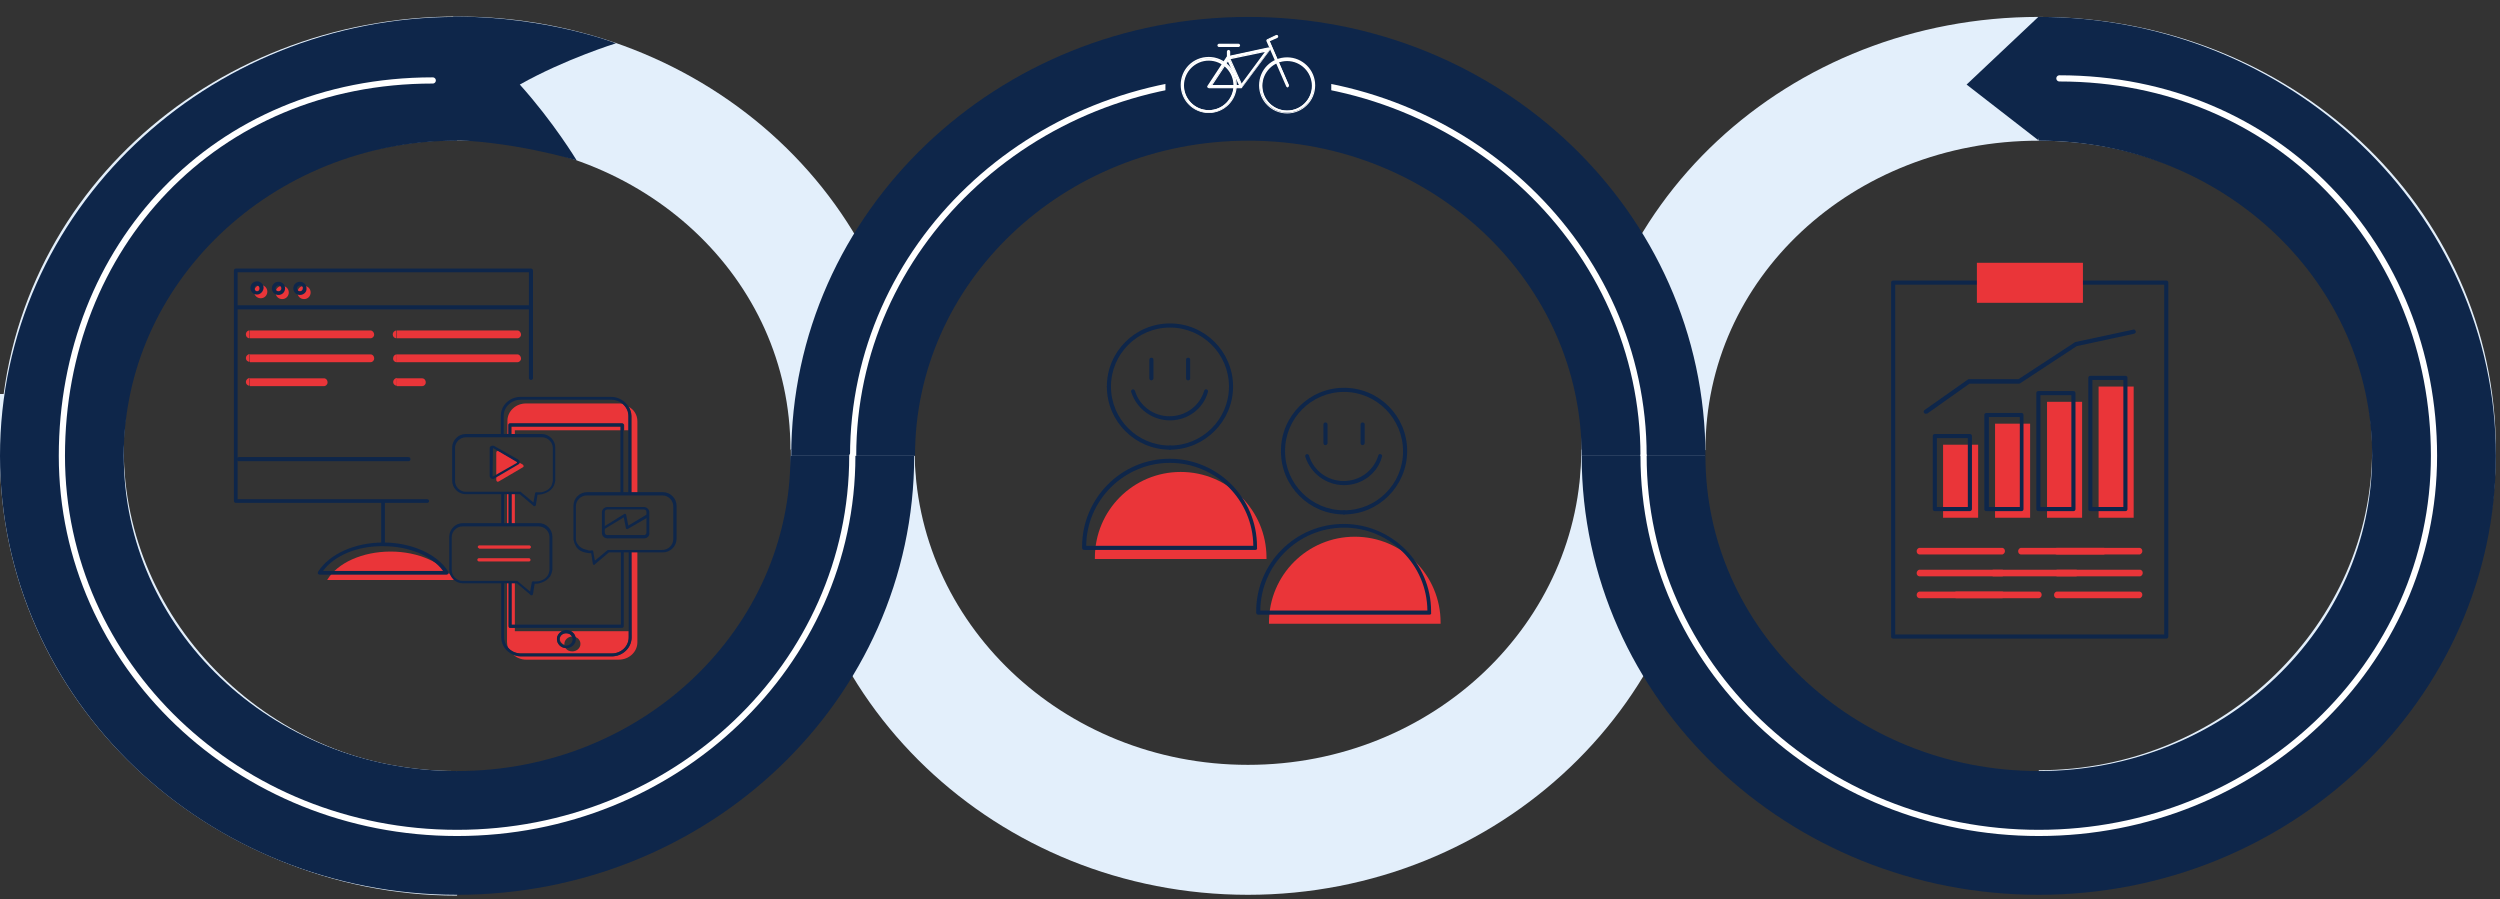 <?xml version="1.0" encoding="utf-8"?>
<!-- Generator: Adobe Illustrator 27.2.0, SVG Export Plug-In . SVG Version: 6.00 Build 0)  -->
<svg version="1.1" id="Ebene_1" xmlns="http://www.w3.org/2000/svg" xmlns:xlink="http://www.w3.org/1999/xlink" x="0px" y="0px"
	 viewBox="0 0 606 218" style="enable-background:new 0 0 606 218;" xml:space="preserve">
<rect x="0" y="0" width="606" height="218" fill="#333333" stroke="none"/>
<style type="text/css">
	.st0{fill:#EA3539;}
	.st1{fill:#0E264A;}
	.st2{fill:none;stroke:#E3EFFB;stroke-width:30;stroke-linejoin:round;}
	.st3{fill:#E3EFFB;}
	.st4{fill:none;stroke:#0E264A;stroke-width:30;}
	.st5{fill:none;stroke:#FFFFFF;stroke-width:1.5;stroke-linecap:round;}
	.st6{fill:none;stroke:#FFFFFF;stroke-width:1.5;}
	.st7{fill:#FFFFFF;}
</style>
<path class="st0" d="M63.2,72.3c0.9,0,1.6-0.7,1.6-1.6c0-0.9-0.7-1.6-1.6-1.6c-0.9,0-1.6,0.7-1.6,1.6C61.6,71.6,62.3,72.3,63.2,72.3
	z"/>
<path class="st0" d="M68.4,72.5c0.9,0,1.6-0.7,1.6-1.6c0-0.9-0.7-1.6-1.6-1.6c-0.9,0-1.6,0.7-1.6,1.6C66.8,71.8,67.5,72.5,68.4,72.5
	z"/>
<path class="st0" d="M73.7,72.5c0.9,0,1.6-0.7,1.6-1.6s-0.7-1.6-1.6-1.6c-0.9,0-1.6,0.7-1.6,1.6S72.8,72.5,73.7,72.5z"/>
<path class="st1" d="M62.3,71.4c-0.9,0-1.6-0.7-1.6-1.6c0-0.9,0.7-1.6,1.6-1.6c0.9,0,1.6,0.7,1.6,1.6C63.8,70.7,63.1,71.4,62.3,71.4
	z M62.3,69.2c-0.4,0-0.6,0.3-0.6,0.7s0.3,0.7,0.6,0.7c0.4,0,0.6-0.3,0.6-0.7S62.6,69.2,62.3,69.2z"/>
<path class="st1" d="M67.5,71.5c-0.9,0-1.6-0.7-1.6-1.6s0.7-1.6,1.6-1.6s1.6,0.7,1.6,1.6S68.4,71.5,67.5,71.5z M67.5,69.2
	c-0.4,0-0.7,0.3-0.7,0.7c0,0.4,0.3,0.7,0.7,0.7s0.7-0.3,0.7-0.7C68.2,69.5,67.9,69.2,67.5,69.2z"/>
<path class="st1" d="M72.7,71.5c-0.9,0-1.6-0.7-1.6-1.6c0-0.9,0.7-1.6,1.6-1.6c0.9,0,1.6,0.7,1.6,1.6C74.4,70.8,73.6,71.5,72.7,71.5
	z M72.7,69.2c-0.4,0-0.7,0.3-0.7,0.7c0,0.4,0.3,0.7,0.7,0.7c0.4,0,0.7-0.3,0.7-0.7C73.5,69.5,73.1,69.2,72.7,69.2z"/>
<path class="st0" d="M79.3,140.6c10.3,0,20.5,0,30.8,0c-2.6-4.2-8.7-6.9-15.4-6.9C87.9,133.7,81.8,136.4,79.3,140.6z"/>
<path class="st1" d="M93.3,121.4h-0.9v10.5h0.9V121.4z"/>
<path class="st1" d="M108.2,139.3H77.5c-0.2,0-0.3-0.1-0.4-0.2c-0.1-0.1-0.1-0.3,0-0.5c2.7-4.3,8.9-7.1,15.8-7.1
	c6.9,0,13.1,2.8,15.8,7.1c0.1,0.1,0.1,0.3,0,0.5C108.5,139.2,108.4,139.3,108.2,139.3z M78.3,138.4h29.1c-2.7-3.7-8.3-6-14.5-6
	C86.6,132.3,81,134.7,78.3,138.4z"/>
<path class="st1" d="M128.5,75l-71.1,0c-0.3,0-0.5-0.2-0.5-0.5c0-0.3,0.2-0.5,0.5-0.5l71.1,0c0.3,0,0.5,0.2,0.5,0.5
	C129,74.8,128.8,75,128.5,75z"/>
<path class="st1" d="M99,111.8H57.9c-0.3,0-0.5-0.2-0.5-0.5c0-0.3,0.2-0.5,0.5-0.5H99c0.3,0,0.5,0.2,0.5,0.5
	C99.5,111.6,99.3,111.8,99,111.8z"/>
<path class="st1" d="M103.6,121.9H57.2c-0.3,0-0.5-0.2-0.5-0.5V65.6c0-0.3,0.2-0.5,0.5-0.5h71.5c0.3,0,0.5,0.2,0.5,0.5v26
	c0,0.3-0.2,0.5-0.5,0.5c-0.3,0-0.5-0.2-0.5-0.5V66H57.6V121h45.9c0.3,0,0.5,0.2,0.5,0.5C104,121.7,103.8,121.9,103.6,121.9z"/>
<path class="st0" d="M102.3,91.7h-6.1v1.9h6.1V91.7z"/>
<path class="st0" d="M102.3,91.7v1.9c0.5,0,0.9-0.4,0.9-0.9C103.2,92.1,102.8,91.7,102.3,91.7z"/>
<path class="st0" d="M95.3,92.6c0,0.5,0.4,0.9,0.9,0.9v-1.9C95.7,91.7,95.3,92.1,95.3,92.6z"/>
<path class="st0" d="M78.5,91.7H60.6v1.9h17.9c0.5,0,0.9-0.4,0.9-0.9C79.4,92.1,79,91.7,78.5,91.7z"/>
<path class="st0" d="M59.6,92.6c0,0.5,0.4,0.9,0.9,0.9v-1.9C60,91.7,59.6,92.1,59.6,92.6z"/>
<path class="st0" d="M89.8,80.1L89.8,80.1l-29.2,0V82h29.2h0v0c0.5,0,0.9-0.4,0.9-0.9C90.7,80.6,90.3,80.1,89.8,80.1z"/>
<path class="st0" d="M59.6,81.1c0,0.5,0.4,0.9,0.9,0.9v-1.9C60,80.1,59.6,80.5,59.6,81.1z"/>
<path class="st0" d="M125.4,80.1L125.4,80.1l-29.2,0V82h29.2h0v0c0.5,0,0.9-0.4,0.9-0.9C126.3,80.6,125.9,80.1,125.4,80.1z"/>
<path class="st0" d="M95.2,81.1c0,0.5,0.4,0.9,0.9,0.9v-1.9C95.7,80.1,95.2,80.5,95.2,81.1z"/>
<path class="st0" d="M89.8,85.9L89.8,85.9l-29.2,0v1.9h29.2h0v0c0.5,0,0.9-0.4,0.9-0.9C90.7,86.3,90.3,85.9,89.8,85.9z"/>
<path class="st0" d="M59.6,86.8c0,0.5,0.4,0.9,0.9,0.9v-1.9C60,85.9,59.6,86.3,59.6,86.8z"/>
<path class="st0" d="M125.4,85.9L125.4,85.9l-29.2,0v1.9h29.2h0v0c0.5,0,0.9-0.4,0.9-0.9S125.9,85.9,125.4,85.9z"/>
<path class="st0" d="M96.2,87.8v-1.9c-0.5,0-0.9,0.4-0.9,0.9C95.2,87.4,95.7,87.8,96.2,87.8z"/>
<path class="st0" d="M126.7,112.6c0.3,0.2,0.3,0.6,0,0.7l-2.9,1.7l-2.9,1.7c-0.3,0.2-0.6,0-0.6-0.4v-3.3v-3.3c0-0.3,0.3-0.5,0.6-0.4
	l2.9,1.7L126.7,112.6z"/>
<path class="st0" d="M116.2,133c4,0,8.1,0,12.1,0c0.2,0,0.4-0.2,0.4-0.4s-0.2-0.4-0.4-0.4c-4,0-8.1,0-12.1,0c-0.2,0-0.4,0.2-0.4,0.4
	C115.8,132.7,116,132.9,116.2,133z"/>
<path class="st0" d="M128.6,135.7c0-0.2-0.2-0.4-0.4-0.4c-4,0-8.1,0-12.1,0c-0.2,0-0.4,0.2-0.4,0.4c0,0.2,0.2,0.4,0.4,0.4
	c4,0,8.1,0,12.1,0C128.5,136.1,128.6,135.9,128.6,135.7z"/>
<path class="st0" d="M123.7,102.7h27.2c0.2,0,0.4,0.2,0.4,0.4v1.2h1.1v-3.5c0-1.1-0.5-2.1-1.4-2.9c-0.3-0.1-0.7-0.1-1-0.1h-22.5
	c-2.5,0-4.5,1.9-4.5,4.2v2.3v1.1h0.4V103C123.3,102.8,123.4,102.7,123.7,102.7z"/>
<path class="st0" d="M122.9,119.4v2.7v5.3h0.4v-8H122.9z"/>
<path class="st0" d="M135.7,154.9c0,0.6,0.5,1.2,1.1,1.4c0-0.1,0-0.2,0-0.2c0-1,0.9-1.8,1.9-1.8c-0.3-0.5-0.8-0.8-1.4-0.8
	C136.4,153.5,135.7,154.1,135.7,154.9z"/>
<path class="st0" d="M148.3,158.4c2.3,0,4.1-1.7,4.1-3.9V153h-14c0.6,0.3,1,0.8,1.1,1.4c0.7,0.3,1.2,0.9,1.2,1.7c0,1-0.9,1.8-2,1.8
	c-0.7,0-1.3-0.3-1.6-0.8c-1.2-0.1-2.1-1-2.1-2.2c0-0.8,0.5-1.5,1.2-1.9h-11.4v-0.8h-1.1c-0.2,0-0.4-0.2-0.4-0.4v-10.6h-0.4v14.4
	c0,0.5,0.1,0.9,0.2,1.4c0.7,0.8,1.9,1.4,3.1,1.4H148.3z"/>
<path class="st0" d="M124.8,127.4v-5.3v-2.7H124v8H124.8z"/>
<path class="st0" d="M124,103.4v2.1h0.8v-1.1v-0.1h25.7v-0.9H124z"/>
<path class="st0" d="M153.1,154.5c0,2.5-2.2,4.6-4.8,4.6h-22c-0.7,0-1.3-0.1-1.9-0.4c0.8,0.7,1.9,1.2,3.1,1.2H150
	c2.5,0,4.5-1.9,4.5-4.2V143v-3.6v-5.7H153L153.1,154.5L153.1,154.5z"/>
<path class="st0" d="M153.1,119.8h1.4v-12.5v-1.9v-3.3c0-1.5-0.8-2.8-2.1-3.5c0.4,0.7,0.7,1.5,0.7,2.3V119.8z"/>
<path class="st0" d="M124.8,141.3H124v10.2h0.8V141.3z"/>
<path class="st1" d="M122.2,119.4h-0.7v8h0.7V119.4z"/>
<path class="st1" d="M152.3,100.8v3.4v15.5h0.7v-18.9c0-0.8-0.2-1.6-0.7-2.3c-0.8-1.3-2.4-2.3-4.1-2.3h-22c-2.6,0-4.8,2-4.8,4.6v4.7
	h0.7v-4.7c0-2.1,1.8-3.9,4.1-3.9h22c1.1,0,2,0.4,2.7,1C151.8,98.7,152.3,99.7,152.3,100.8z"/>
<path class="st1" d="M148.3,159.1c2.6,0,4.8-2,4.8-4.6v-20.8h-0.7V153v1.5c0,2.1-1.8,3.9-4.1,3.9h-22c-1.2,0-2.4-0.5-3.1-1.4
	c-0.6-0.7-1-1.5-1-2.5v-13.2h-0.7v13.2c0,1.9,1.2,3.5,2.9,4.2c0.6,0.2,1.2,0.4,1.9,0.4H148.3z"/>
<path class="st1" d="M123.7,152.2h1.1h26c0.2,0,0.4-0.2,0.4-0.4v-18.2h-0.7v17.8h-25.7H124v-10.2h-0.7v10.6
	C123.3,152.1,123.4,152.2,123.7,152.2z"/>
<path class="st1" d="M151.2,104.3V103c0-0.2-0.2-0.4-0.4-0.4h-27.2c-0.2,0-0.4,0.2-0.4,0.4v2.5h0.7v-2.1h26.5v0.9v15.5h0.7V104.3z"
	/>
<path class="st1" d="M124,119.4h-0.7v8h0.7V119.4z"/>
<path class="st1" d="M136.2,153c-0.7,0.4-1.2,1.1-1.2,1.9c0,1.1,0.9,2.1,2.1,2.2c0.1,0,0.1,0,0.2,0c1.3,0,2.3-1,2.3-2.2
	c0-0.2,0-0.4-0.1-0.5c-0.2-0.6-0.6-1.1-1.1-1.4c-0.3-0.2-0.7-0.3-1.1-0.3C136.9,152.7,136.5,152.8,136.2,153z M138.6,154.3
	c0.1,0.2,0.2,0.4,0.2,0.7c0,0.8-0.7,1.5-1.6,1.5c-0.2,0-0.3,0-0.5-0.1c-0.6-0.2-1.1-0.7-1.1-1.4c0-0.8,0.7-1.5,1.6-1.5
	C137.9,153.5,138.4,153.8,138.6,154.3z"/>
<path class="st1" d="M144,136.9c0,0-0.1,0-0.1,0c-0.1,0-0.2-0.1-0.2-0.3l-0.4-2.5c-0.4,0-0.7,0-1.1-0.1c-1.2-0.2-2.1-0.7-2.6-1.6
	c-0.3-0.5-0.5-1.1-0.6-1.7v-8.1c0-1.8,1.5-3.3,3.3-3.3h18.4c1.8,0,3.3,1.5,3.3,3.3v8c0,1.8-1.5,3.3-3.3,3.3h-13.1l-3.3,2.8
	C144.2,136.9,144.1,136.9,144,136.9z M143.5,133.4c0.2,0,0.3,0.1,0.3,0.3l0.4,2.2l3-2.5c0.1,0,0.1-0.1,0.2-0.1h13.2
	c1.4,0,2.6-1.2,2.6-2.6v-8c0-1.4-1.2-2.6-2.6-2.6h-18.4c-1.4,0-2.6,1.2-2.6,2.6v8c0,0.5,0.2,0.9,0.5,1.3c0.7,1,1.8,1.2,2.2,1.3
	C142.7,133.5,143.1,133.5,143.5,133.4C143.5,133.4,143.5,133.4,143.5,133.4z"/>
<path class="st1" d="M129.5,122.7c-0.1,0-0.2,0-0.2-0.1l-3.3-2.8h-13.1c-1.8,0-3.3-1.5-3.3-3.3v-8c0-1.8,1.5-3.3,3.3-3.3h18.4
	c1.8,0,3.3,1.5,3.3,3.3v8c-0.1,0.7-0.3,1.2-0.6,1.7c-0.6,0.8-1.4,1.3-2.6,1.6c-0.4,0.1-0.7,0.1-1.1,0.1l-0.4,2.5
	c0,0.1-0.1,0.2-0.2,0.3C129.6,122.7,129.5,122.7,129.5,122.7z M112.9,106c-1.4,0-2.6,1.2-2.6,2.6v8c0,1.4,1.2,2.6,2.6,2.6h13.2
	c0.1,0,0.2,0,0.2,0.1l3,2.5l0.4-2.2c0-0.2,0.2-0.3,0.4-0.3c0.4,0.1,0.8,0,1.2,0c0.4-0.1,1.5-0.3,2.2-1.3c0.3-0.4,0.4-0.9,0.5-1.4v-8
	c0-1.4-1.2-2.6-2.6-2.6L112.9,106L112.9,106z"/>
<path class="st1" d="M128.8,144.3c-0.1,0-0.2,0-0.2-0.1l-3.3-2.8h-13.1c-1.8,0-3.3-1.5-3.3-3.3v-8c0-1.8,1.5-3.3,3.3-3.3h18.4
	c1.8,0,3.3,1.5,3.3,3.3v8c-0.1,0.7-0.3,1.2-0.6,1.7c-0.6,0.8-1.4,1.3-2.6,1.6c-0.4,0.1-0.7,0.1-1.1,0.1l-0.4,2.5
	c0,0.1-0.1,0.2-0.2,0.3C128.9,144.3,128.8,144.3,128.8,144.3z M112.1,127.6c-1.4,0-2.6,1.2-2.6,2.6v8c0,1.4,1.2,2.6,2.6,2.6h13.2
	c0.1,0,0.2,0,0.2,0.1l3,2.5l0.4-2.2c0-0.2,0.2-0.3,0.4-0.3c0.4,0.1,0.8,0,1.2,0c0.4-0.1,1.5-0.3,2.2-1.3c0.3-0.4,0.4-0.9,0.5-1.4v-8
	c0-1.4-1.2-2.6-2.6-2.6L112.1,127.6L112.1,127.6z"/>
<path class="st1" d="M119.5,116.1c-0.1,0-0.3,0-0.4-0.1c-0.2-0.1-0.4-0.4-0.4-0.6v-6.7c0-0.3,0.1-0.5,0.4-0.6c0.2-0.1,0.5-0.1,0.7,0
	l5.8,3.3c0.2,0.1,0.4,0.4,0.4,0.6s-0.1,0.5-0.4,0.6l-5.8,3.4C119.8,116.1,119.6,116.1,119.5,116.1z M119.5,108.6
	C119.5,108.6,119.5,108.6,119.5,108.6C119.5,108.6,119.4,108.6,119.5,108.6l-0.1,6.8c0,0,0,0.1,0,0.1c0,0,0,0,0.1,0l5.8-3.3
	c0,0,0,0,0-0.1c0,0,0,0,0-0.1L119.5,108.6C119.5,108.6,119.5,108.6,119.5,108.6z"/>
<path class="st1" d="M156.1,130.5h-8.9c-0.7,0-1.3-0.6-1.3-1.3v-5c0-0.7,0.6-1.3,1.3-1.3h8.9c0.7,0,1.3,0.6,1.3,1.3v5
	C157.5,129.9,156.9,130.5,156.1,130.5z M147.2,123.5c-0.4,0-0.6,0.3-0.6,0.6v5c0,0.4,0.3,0.6,0.6,0.6h8.9c0.4,0,0.6-0.3,0.6-0.6v-5
	c0-0.4-0.3-0.6-0.6-0.6H147.2z"/>
<path class="st1" d="M146.5,128.4c-0.1,0-0.2-0.1-0.3-0.2c-0.1-0.2,0-0.4,0.1-0.5l5-3.1c0.1-0.1,0.2-0.1,0.3,0
	c0.1,0,0.2,0.1,0.2,0.3l0.5,2.5l4.5-2.7c0.2-0.1,0.4,0,0.5,0.1c0.1,0.2,0,0.4-0.1,0.5l-5,2.9c-0.1,0.1-0.2,0.1-0.3,0
	c-0.1,0-0.2-0.1-0.2-0.3l-0.5-2.5l-4.6,2.8C146.6,128.4,146.6,128.4,146.5,128.4z"/>
<path class="st2" d="M494.2,201.7c52.9,0,95.8-42.2,95.8-92.6c0-50.5-42.9-90-95.8-90c-52.9,0-95.8,39.5-95.8,90"/>
<path class="st2" d="M110.8,202.1C57.9,202.1,15,159.5,15,109c0-50.5,42.9-90,95.8-90c52.9,0,95.8,39.5,95.8,90"/>
<path class="st2" d="M206.7,109c0,50.5,42.9,91.4,95.8,91.4c52.9,0,95.8-40.9,95.8-91.4"/>
<path class="st3" d="M0,110.5v-15h30v15H0z M30,110.5c0,41.5,35.5,76.4,80.8,76.4v30C50.3,216.9,0,169.9,0,110.5H30z"/>
<path class="st2" d="M206.7,110.5c0,50.5,42.9,91.4,95.8,91.4c52.9,0,95.8-40.9,95.8-91.4"/>
<path class="st4" d="M110.8,19.1C57.9,19.1,15,60,15,110.5c0,50.5,42.9,91.4,95.8,91.4c52.9,0,95.8-40.9,95.8-91.4"/>
<path class="st4" d="M494.2,19.1c52.9,0,95.8,40.9,95.8,91.4c0,50.5-42.9,91.4-95.8,91.4s-95.8-40.9-95.8-91.4"/>
<path class="st4" d="M398.4,110.5c0-50.5-42.9-91.4-95.8-91.4s-95.8,40.9-95.8,91.4"/>
<path class="st5" d="M104.9,19.5C51.9,19.5,15,60,15,110.5c0,50.5,42.9,91.4,95.8,91.4c52.9,0,95.8-40.9,95.8-91.4"/>
<path class="st5" d="M499.2,19c52.9,0,90.8,41,90.8,91.5c0,50.5-42.9,91.4-95.8,91.4s-95.8-40.9-95.8-91.4"/>
<path class="st6" d="M398.4,110.5c0-50.5-42.9-91.4-95.8-91.4s-95.8,40.9-95.8,91.4"/>
<path class="st1" d="M149.3,10.5c0,0-16.5-6.5-39.4-6.5l-3.9,5.5l0.9,24.4c16.8,0,32.9,5,32.9,5s-5.6-9.3-13.8-18.4
	C137,14.3,149.3,10.5,149.3,10.5z"/>
<path class="st1" d="M476.7,20.5L494.2,4l4.7,11.3l-4.8,18.7L476.7,20.5z"/>
<rect x="282.5" y="7" class="st1" width="40.2" height="24"/>
<path class="st7" d="M312,27.3c-3.6,0-6.6-3-6.6-6.6c0-3.6,3-6.6,6.6-6.6c3.6,0,6.6,3,6.6,6.6C318.6,24.4,315.6,27.3,312,27.3z
	 M312,14.6c-3.4,0-6.1,2.7-6.1,6.1c0,3.4,2.7,6.1,6.1,6.1s6.1-2.7,6.1-6.1C318.1,17.4,315.4,14.6,312,14.6z M293,27.3
	c-3.6,0-6.6-3-6.6-6.6c0-3.6,3-6.6,6.6-6.6c3.6,0,6.6,3,6.6,6.6C299.6,24.3,296.6,27.3,293,27.3z M293,14.5c-3.4,0-6.1,2.7-6.1,6.1
	c0,3.4,2.7,6.1,6.1,6.1c3.4,0,6.1-2.7,6.1-6.1C299.1,17.3,296.4,14.5,293,14.5z"/>
<path class="st7" d="M312,27.5c-3.7,0-6.8-3-6.8-6.8s3-6.8,6.8-6.8c3.7,0,6.8,3,6.8,6.8S315.7,27.5,312,27.5z M312,14.3
	c-3.6,0-6.5,2.9-6.5,6.5s2.9,6.5,6.5,6.5s6.5-2.9,6.5-6.5S315.6,14.3,312,14.3z M293,27.4c-3.7,0-6.8-3-6.8-6.8s3-6.8,6.8-6.8
	c3.7,0,6.8,3,6.8,6.8S296.7,27.4,293,27.4z M293,14.2c-3.6,0-6.5,2.9-6.5,6.5c0,3.6,2.9,6.5,6.5,6.5s6.5-2.9,6.5-6.5
	C299.5,17.1,296.6,14.2,293,14.2z M312,27c-3.5,0-6.3-2.8-6.3-6.3s2.8-6.3,6.3-6.3c3.5,0,6.3,2.8,6.3,6.3S315.5,27,312,27z
	 M312,14.8c-3.3,0-6,2.7-6,6s2.7,6,6,6c3.3,0,6-2.7,6-6S315.3,14.8,312,14.8z M293,26.9c-3.5,0-6.3-2.8-6.3-6.3
	c0-3.5,2.8-6.3,6.3-6.3c3.5,0,6.3,2.8,6.3,6.3C299.3,24.1,296.5,26.9,293,26.9z M293,14.7c-3.3,0-6,2.7-6,6s2.7,6,6,6
	c3.3,0,6-2.7,6-6S296.3,14.7,293,14.7z"/>
<path class="st7" d="M300.2,11.2h-4.7c-0.1,0-0.2-0.1-0.2-0.2c0-0.1,0.1-0.2,0.2-0.2h4.7c0.1,0,0.2,0.1,0.2,0.2
	C300.4,11.1,300.3,11.2,300.2,11.2z"/>
<path class="st7" d="M300.2,11.4h-4.7c-0.2,0-0.4-0.2-0.4-0.4c0-0.2,0.2-0.4,0.4-0.4h4.7c0.2,0,0.4,0.2,0.4,0.4
	C300.6,11.2,300.4,11.4,300.2,11.4z M295.5,10.9C295.5,10.9,295.4,10.9,295.5,10.9c-0.1,0.1-0.1,0.2,0,0.2h4.7c0.1,0,0.1,0,0.1-0.1
	c0-0.1,0-0.1-0.1-0.1H295.5z"/>
<path class="st7" d="M312.2,21c-0.1,0-0.2-0.1-0.2-0.1l-4.8-11c-0.1-0.1,0-0.3,0.1-0.3l2.1-1c0.1-0.1,0.3,0,0.3,0.1
	c0.1,0.1,0,0.3-0.1,0.3l-1.9,0.9l4.7,10.7C312.4,20.8,312.4,21,312.2,21C312.2,21,312.2,21,312.2,21z"/>
<path class="st7" d="M312.2,21.2c-0.2,0-0.3-0.1-0.4-0.2L307,10c-0.1-0.2,0-0.4,0.2-0.5l2.1-1c0.2-0.1,0.4,0,0.5,0.2
	c0.1,0.2,0,0.4-0.2,0.5l-1.8,0.8l4.6,10.6c0.1,0.2,0,0.4-0.2,0.5C312.3,21.2,312.2,21.2,312.2,21.2z M309.5,8.7
	C309.5,8.7,309.5,8.8,309.5,8.7l-2.2,1c0,0-0.1,0.1,0,0.1l4.8,11c0,0,0.1,0.1,0.1,0c0,0,0.1-0.1,0-0.1l-4.7-10.9l2-1
	C309.6,8.9,309.6,8.8,309.5,8.7C309.6,8.8,309.6,8.7,309.5,8.7z"/>
<path class="st7" d="M300.9,21.2h-7.8c-0.1,0-0.2,0-0.2-0.1c0-0.1,0-0.2,0-0.3l4.6-7c0-0.1,0.1-0.1,0.2-0.1l9.8-2.1
	c0.1,0,0.2,0,0.3,0.1c0.1,0.1,0.1,0.2,0,0.3l-6.7,9C301.1,21.2,301,21.2,300.9,21.2z M293.6,20.7h7.2l6.2-8.4l-9.1,1.9L293.6,20.7z"
	/>
<path class="st7" d="M300.9,21.4h-7.8c-0.1,0-0.3-0.1-0.4-0.2c-0.1-0.1-0.1-0.3,0-0.4l4.6-7c0.1-0.1,0.1-0.1,0.3-0.2l9.8-2.1
	c0.2,0,0.3,0,0.4,0.2c0.1,0.1,0.1,0.3,0,0.5l-6.7,9C301.1,21.3,301,21.4,300.9,21.4z M307.6,11.9C307.6,11.9,307.6,11.9,307.6,11.9
	l-9.8,2.1c0,0,0,0-0.1,0l-4.7,7c0,0,0,0.1,0,0.1c0,0,0,0,0.1,0h7.8c0,0,0.1,0,0.1,0l6.7-9C307.7,12,307.7,12,307.6,11.9
	C307.6,11.9,307.6,11.9,307.6,11.9z M300.9,20.9h-7.5l4.5-6.8l0.1,0l9.4-2L300.9,20.9z M293.9,20.6h6.8l5.9-8l-8.6,1.8L293.9,20.6z"
	/>
<path class="st7" d="M300.8,20.9c-0.1,0-0.2-0.1-0.2-0.1l-3-6.4c0,0,0-0.1,0-0.1v-1.7c0-0.1,0.1-0.2,0.2-0.2s0.2,0.1,0.2,0.2v1.6
	l3,6.4c0.1,0.1,0,0.3-0.1,0.3C300.9,20.9,300.9,20.9,300.8,20.9z"/>
<path class="st7" d="M300.8,21c-0.2,0-0.3-0.1-0.4-0.2l-3-6.4c0-0.1,0-0.1,0-0.2v-1.7c0-0.2,0.2-0.4,0.4-0.4c0.2,0,0.4,0.2,0.4,0.4
	v1.6l2.9,6.4c0,0.1,0,0.2,0,0.3c0,0.1-0.1,0.2-0.2,0.2C300.9,21,300.9,21,300.8,21z M297.8,12.4C297.8,12.4,297.8,12.5,297.8,12.4
	l-0.1,1.8c0,0,0,0,0,0l3,6.4c0,0,0.1,0.1,0.1,0c0,0,0,0,0-0.1c0,0,0,0,0-0.1l-3-6.5v-1.6C297.9,12.5,297.9,12.4,297.8,12.4z"/>
<path class="st0" d="M307,135.5c0-0.1,0-0.2,0-0.3c0-11.5-9.3-20.8-20.8-20.8c-11.5,0-20.8,9.3-20.8,20.8c0,0.1,0,0.2,0,0.3H307z"/>
<path class="st1" d="M304.3,133.3h-41.5c-0.3,0-0.5-0.2-0.5-0.5l0-0.3c0-11.7,9.5-21.3,21.2-21.3s21.2,9.5,21.2,21.3l0,0.3
	C304.8,133.1,304.6,133.3,304.3,133.3z M263.3,132.3h40.5c-0.1-11.1-9.1-20.1-20.2-20.1C272.5,112.2,263.4,121.2,263.3,132.3z"/>
<path class="st0" d="M349.2,151.2c0-0.1,0-0.2,0-0.3c0-11.5-9.3-20.8-20.8-20.8c-11.5,0-20.8,9.3-20.8,20.8c0,0.1,0,0.2,0,0.3H349.2
	z"/>
<path class="st1" d="M346.5,149H305c-0.3,0-0.5-0.2-0.5-0.5l0-0.3c0-11.7,9.5-21.2,21.2-21.2s21.2,9.5,21.2,21.2l0,0.3
	C347,148.8,346.8,149,346.5,149z M305.5,148H346c-0.1-11.1-9.1-20.1-20.2-20.1C314.7,127.9,305.6,136.9,305.5,148z"/>
<path class="st1" d="M325.8,124.7c-0.3,0-0.5-0.2-0.5-0.5c0-0.3,0.2-0.5,0.5-0.5c7.9,0,14.3-6.4,14.3-14.3S333.7,95,325.8,95
	s-14.3,6.4-14.3,14.3c0,0.3-0.2,0.5-0.5,0.5s-0.5-0.2-0.5-0.5c0-8.5,6.9-15.3,15.3-15.3c8.5,0,15.3,6.9,15.3,15.3
	C341.1,117.8,334.2,124.7,325.8,124.7z"/>
<path class="st1" d="M325.8,124.7c-8.5,0-15.3-6.9-15.3-15.3c0-0.3,0.2-0.5,0.5-0.5s0.5,0.2,0.5,0.5c0,7.9,6.4,14.3,14.3,14.3
	c0.3,0,0.5,0.2,0.5,0.5C326.3,124.5,326,124.7,325.8,124.7z"/>
<path class="st1" d="M325.8,117.6c-4.3,0-8.1-2.8-9.4-6.9c-0.1-0.3,0.1-0.5,0.3-0.6c0.3-0.1,0.5,0.1,0.6,0.3
	c1.1,3.7,4.5,6.2,8.4,6.2c3.9,0,7.3-2.5,8.4-6.2c0.1-0.3,0.3-0.4,0.6-0.3c0.3,0.1,0.4,0.4,0.3,0.6
	C333.9,114.8,330.1,117.6,325.8,117.6z"/>
<path class="st1" d="M321.3,107.9c-0.3,0-0.5-0.2-0.5-0.5v-4.5c0-0.3,0.2-0.5,0.5-0.5s0.5,0.2,0.5,0.5v4.5
	C321.8,107.7,321.5,107.9,321.3,107.9z"/>
<path class="st1" d="M330.3,107.9c-0.3,0-0.5-0.2-0.5-0.5v-4.5c0-0.3,0.2-0.5,0.5-0.5s0.5,0.2,0.5,0.5v4.5
	C330.8,107.7,330.5,107.9,330.3,107.9z"/>
<path class="st1" d="M283.6,109c-0.3,0-0.5-0.2-0.5-0.5s0.2-0.5,0.5-0.5c7.9,0,14.3-6.4,14.3-14.3c0-7.9-6.4-14.3-14.3-14.3
	s-14.3,6.4-14.3,14.3c0,0.3-0.2,0.5-0.5,0.5s-0.5-0.2-0.5-0.5c0-8.5,6.9-15.3,15.3-15.3c8.5,0,15.3,6.9,15.3,15.3
	C298.9,102.1,292,109,283.6,109z"/>
<path class="st1" d="M283.6,109c-8.5,0-15.3-6.9-15.3-15.3c0-0.3,0.2-0.5,0.5-0.5s0.5,0.2,0.5,0.5c0,7.9,6.4,14.3,14.3,14.3
	c0.3,0,0.5,0.2,0.5,0.5S283.8,109,283.6,109z"/>
<path class="st1" d="M283.6,101.9c-4.3,0-8.1-2.8-9.4-6.9c-0.1-0.3,0.1-0.5,0.3-0.6c0.3-0.1,0.5,0.1,0.6,0.3
	c1.1,3.7,4.5,6.2,8.4,6.2c3.9,0,7.3-2.5,8.4-6.2c0.1-0.3,0.4-0.4,0.6-0.3c0.3,0.1,0.4,0.4,0.3,0.6
	C291.7,99.1,287.9,101.9,283.6,101.9z"/>
<path class="st1" d="M279.1,92.2c-0.3,0-0.5-0.2-0.5-0.5v-4.5c0-0.3,0.2-0.5,0.5-0.5s0.5,0.2,0.5,0.5v4.5
	C279.6,92,279.3,92.2,279.1,92.2z"/>
<path class="st1" d="M288,92.2c-0.3,0-0.5-0.2-0.5-0.5v-4.5c0-0.3,0.2-0.5,0.5-0.5s0.5,0.2,0.5,0.5v4.5
	C288.5,92,288.3,92.2,288,92.2z"/>
<path class="st1" d="M525.1,154.8h-66.2c-0.3,0-0.5-0.2-0.5-0.5V68.5c0-0.3,0.2-0.5,0.5-0.5h66.2c0.3,0,0.5,0.2,0.5,0.5v85.8
	C525.6,154.6,525.4,154.8,525.1,154.8z M459.4,153.8h65.2V69h-65.2V153.8z"/>
<path class="st0" d="M504.9,63.7h-25.7v9.7h25.7V63.7z"/>
<path class="st0" d="M465.2,145c-0.4-0.1-0.6-0.4-0.6-0.8c0-0.4,0.3-0.7,0.6-0.8c6.7,0,13.4,0,20.2,0c0.4,0.1,0.6,0.4,0.6,0.8
	c0,0.4-0.3,0.7-0.6,0.8C478.6,145,471.9,145,465.2,145z"/>
<path class="st0" d="M465.2,134.4c-0.4-0.1-0.6-0.4-0.6-0.8c0-0.4,0.3-0.7,0.6-0.8c6.7,0,13.4,0,20.2,0c0.4,0.1,0.6,0.4,0.6,0.8
	c0,0.4-0.3,0.7-0.6,0.8C478.6,134.4,471.9,134.4,465.2,134.4z"/>
<path class="st0" d="M498.5,145c-0.4-0.1-0.6-0.4-0.6-0.8c0-0.4,0.3-0.7,0.6-0.8c6.7,0,13.4,0,20.2,0c0.4,0.1,0.6,0.4,0.6,0.8
	c0,0.4-0.3,0.7-0.6,0.8C512,145,505.2,145,498.5,145z"/>
<path class="st0" d="M498.5,134.4c-0.4-0.1-0.6-0.4-0.6-0.8c0-0.4,0.3-0.7,0.6-0.8c6.7,0,13.4,0,20.2,0c0.4,0.1,0.6,0.4,0.6,0.8
	c0,0.4-0.3,0.7-0.6,0.8C512,134.4,505.2,134.4,498.5,134.4z"/>
<path class="st0" d="M498.6,139.7c-0.4-0.1-0.6-0.4-0.6-0.8c0-0.4,0.3-0.7,0.6-0.8c6.7,0,13.5,0,20.2,0c0.4,0.1,0.6,0.4,0.6,0.8
	c0,0.4-0.3,0.7-0.6,0.8C512.1,139.7,505.4,139.7,498.6,139.7z"/>
<path class="st0" d="M465.2,139.7c-0.4-0.1-0.6-0.4-0.6-0.8c0-0.4,0.3-0.7,0.6-0.8c6.7,0,13.4,0,20.2,0c0.4,0.1,0.6,0.4,0.6,0.8
	c0,0.4-0.3,0.7-0.6,0.8C478.6,139.7,471.9,139.7,465.2,139.7z"/>
<path class="st0" d="M483.1,139.7c-0.4-0.1-0.6-0.4-0.6-0.8c0-0.4,0.3-0.7,0.6-0.8c6.7,0,13.4,0,20.2,0c0.4,0.1,0.6,0.4,0.6,0.8
	c0,0.4-0.3,0.7-0.6,0.8C496.6,139.7,489.8,139.7,483.1,139.7z"/>
<path class="st0" d="M489.8,134.4c-0.4-0.1-0.6-0.4-0.6-0.8c0-0.4,0.3-0.7,0.6-0.8c6.7,0,13.5,0,20.2,0c0.4,0.1,0.6,0.4,0.6,0.8
	c0,0.4-0.3,0.7-0.6,0.8C503.2,134.4,496.5,134.4,489.8,134.4z"/>
<path class="st0" d="M474.1,145c-0.4-0.1-0.6-0.4-0.6-0.8c0-0.4,0.3-0.7,0.6-0.8c6.7,0,13.5,0,20.2,0c0.4,0.1,0.6,0.4,0.6,0.8
	c0,0.4-0.3,0.7-0.6,0.8C487.5,145,480.8,145,474.1,145z"/>
<path class="st1" d="M466.8,100.3c-0.2,0-0.3-0.1-0.4-0.2c-0.2-0.2-0.1-0.5,0.1-0.7l10.5-7.4c0.1-0.1,0.2-0.1,0.3-0.1h12l13.6-8.9
	c0,0,0.1-0.1,0.2-0.1l14-3c0.3-0.1,0.5,0.1,0.6,0.4c0.1,0.3-0.1,0.5-0.4,0.6l-13.9,3l-13.7,9c-0.1,0.1-0.2,0.1-0.3,0.1h-12
	l-10.3,7.3C467,100.2,466.9,100.3,466.8,100.3z"/>
<path class="st0" d="M517.2,93.7h-8.5v31.8h8.5V93.7z"/>
<path class="st0" d="M504.7,97.4h-8.5v28.1h8.5V97.4z"/>
<path class="st0" d="M492.1,102.7h-8.5v22.8h8.5V102.7z"/>
<path class="st0" d="M479.5,107.8h-8.5v17.7h8.5V107.8z"/>
<path class="st1" d="M515.2,123.9h-8.5c-0.3,0-0.5-0.2-0.5-0.5V91.6c0-0.3,0.2-0.5,0.5-0.5h8.5c0.3,0,0.5,0.2,0.5,0.5v31.8
	C515.7,123.7,515.5,123.9,515.2,123.9z M507.2,122.9h7.5V92.1h-7.5V122.9z"/>
<path class="st1" d="M502.6,123.9h-8.5c-0.3,0-0.5-0.2-0.5-0.5V95.3c0-0.3,0.2-0.5,0.5-0.5h8.5c0.3,0,0.5,0.2,0.5,0.5v28.1
	C503.1,123.7,502.9,123.9,502.6,123.9z M494.6,122.9h7.5V95.8h-7.5V122.9z"/>
<path class="st1" d="M490,123.9h-8.5c-0.3,0-0.5-0.2-0.5-0.5v-22.8c0-0.3,0.2-0.5,0.5-0.5h8.5c0.3,0,0.5,0.2,0.5,0.5v22.8
	C490.5,123.7,490.3,123.9,490,123.9z M482.1,122.9h7.5v-21.8h-7.5V122.9z"/>
<path class="st1" d="M477.5,123.9H469c-0.3,0-0.5-0.2-0.5-0.5v-17.7c0-0.3,0.2-0.5,0.5-0.5h8.5c0.3,0,0.5,0.2,0.5,0.5v17.7
	C478,123.7,477.7,123.9,477.5,123.9z M469.5,122.9h7.5v-16.7h-7.5V122.9z"/>
</svg>
